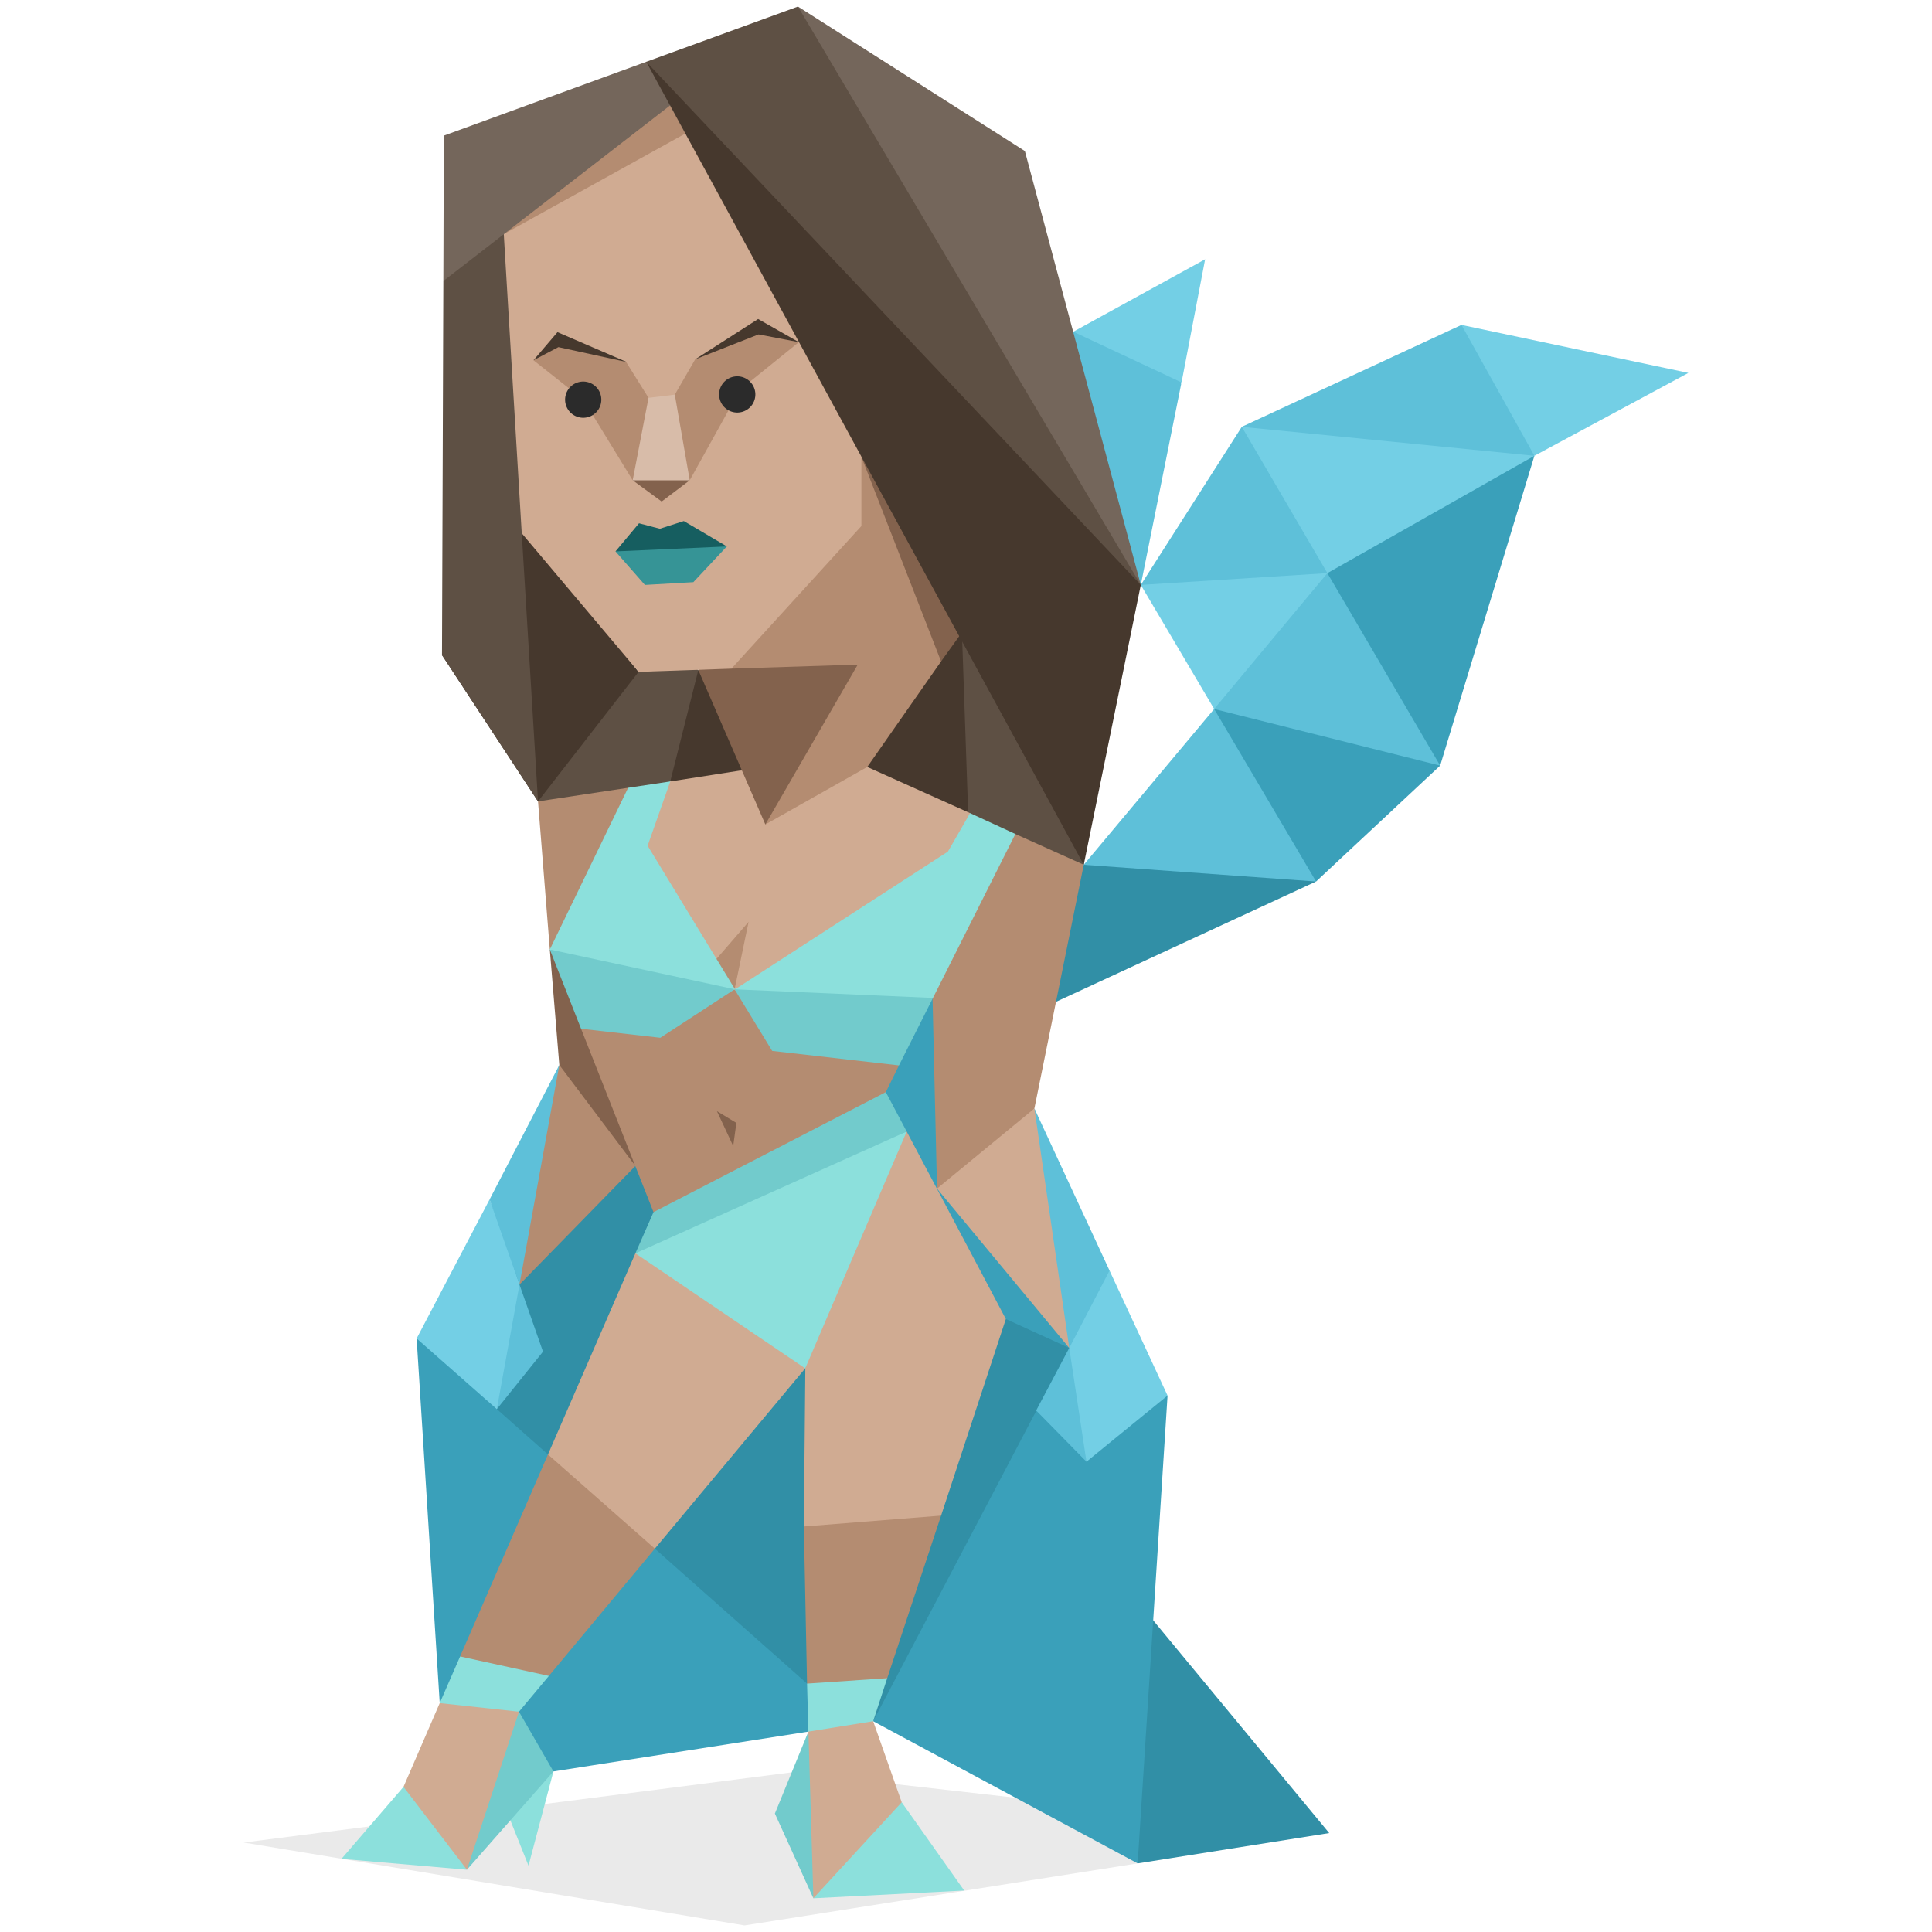 <svg id="Layer_1" data-name="Layer 1" xmlns="http://www.w3.org/2000/svg" viewBox="0 0 400 400"><defs><style>.cls-1{fill:#3aa0ba;}.cls-2{fill:#318fa6;}.cls-14,.cls-3{fill:#2b2b2b;}.cls-3{fill-opacity:0.1;}.cls-4{fill:#46382d;}.cls-5{fill:#5e5044;}.cls-6{fill:#72cbcc;}.cls-7{fill:#b48c71;}.cls-8{fill:#83624d;}.cls-9{fill:#5ec0d9;}.cls-10{fill:#8ce0dc;}.cls-11{fill:#d0ab92;}.cls-12{fill:#73cfe5;}.cls-13{fill:#74665b;}.cls-15{fill:#d8bca9;}.cls-16{fill:#369496;}.cls-17{fill:#165e60;}</style></defs><title>sentinels_ESFJ_famous_real_tyra_banks</title><g id="Layer_1-2" data-name="Layer_1"><g id="_377091400" data-name=" 377091400"><polygon class="cls-1" points="179.37 228.18 192.69 199.02 197.28 199.67 200.75 243.84 218.19 269.53 221.66 279.28 206.47 278.34 179.37 228.18"/><polygon class="cls-2" points="97.23 292.88 103.8 261.84 129.96 237.37 134.46 241.4 137.74 251.99 114.39 306.38 97.23 292.88"/><polygon class="cls-3" points="50.44 381.48 154.15 398.64 235.54 385.8 224.75 375.3 210.22 372.2 163.9 366.95 50.44 381.48"/><polygon class="cls-4" points="142.52 165.17 138.77 161.79 136.9 156.35 140.46 142.85 144.58 138.72 149.27 142.85 157.62 159.45 154.43 163.1 142.52 165.17"/><polygon class="cls-4" points="191.47 131.22 177.59 151.57 179.56 158.79 185.56 167.51 200.84 168.35 203.84 164.32 203.47 142.38 199.16 130.94 191.47 131.22"/><polygon class="cls-5" points="207.78 177.45 200.47 169.01 199.16 130.94 205.81 132.07 224.19 166.29 224.38 179.04 219.78 181.11 207.78 177.45"/><polygon class="cls-5" points="132.21 139.1 121.8 143.6 111.39 157.57 111.39 165.92 117.77 168.35 133.99 166.67 138.77 161.79 144.58 138.72 140.93 136 132.49 135.63 132.21 139.1"/><polygon class="cls-6" points="160.43 375.48 168.4 393.02 171.59 375.95 167.37 358.51 160.43 375.48"/><polygon class="cls-7" points="111.39 165.92 113.83 196.58 119.55 193.67 132.11 165.54 130.05 163.1 111.39 165.92"/><polygon class="cls-8" points="113.83 196.58 119.17 200.23 132.68 233.34 131.55 241.4 126.11 241.02 118.14 228.08 115.8 220.49 113.83 196.58"/><polygon class="cls-9" points="220.63 79.46 222.22 68.68 235.35 71.12 244.07 74.68 244.54 79.56 236.19 121.1 233.38 120.91 220.63 79.46"/><polygon class="cls-2" points="217.44 200.61 218.56 207.45 272.48 182.51 262.35 176.79 236.57 175.86 224.38 179.04 220.53 183.54 217.44 200.61"/><polygon class="cls-7" points="192.69 199.02 193.06 206.14 194 246.09 200.84 243.93 211.81 233.9 214.16 229.49 224.38 179.04 210.22 172.67 204.69 173.13 192.69 199.02"/><polygon class="cls-2" points="275.2 379.52 235.54 385.8 230.57 375.11 233.76 339.29 238.73 335.44 275.2 379.52"/><polygon class="cls-2" points="208.25 273.09 221.38 279.09 219.78 288.28 185.93 352.79 180.78 356.36 179.93 350.45 204.22 273.94 208.25 273.09"/><polygon class="cls-1" points="235.54 385.8 180.78 356.36 221.38 279.09 227.38 292.22 241.73 288.94 235.54 385.8"/><polygon class="cls-1" points="104.27 354.01 109.8 365.55 114.58 366.76 167.37 358.51 170.37 354.39 170.18 348.29 137.36 318.48 133.33 318.66 104.27 354.01"/><polygon class="cls-2" points="134.93 316.69 135.58 320.63 167.09 348.57 170.18 345.57 169.25 278.34 163.99 281.44 134.93 316.69"/><polygon class="cls-1" points="86.26 277.12 91.04 352.61 95.64 351.48 117.02 304.32 113.45 301.13 101.08 290.16 95.54 280.59 86.26 277.12"/><polygon class="cls-10" points="199.63 391.42 168.4 393.02 174.87 378.3 186.69 373.14 199.63 391.42"/><polygon class="cls-11" points="167.37 358.51 168.4 393.02 186.69 373.14 180.78 356.36 178.9 354.01 170.37 354.39 167.37 358.51"/><polygon class="cls-7" points="194.84 313.79 183.69 347.45 179.93 350.45 170.28 350.64 167.09 348.57 166.43 316.04 169.71 311.91 191.84 310.6 194.84 313.79"/><polygon class="cls-10" points="167.09 348.57 183.69 347.45 180.78 356.36 167.37 358.51 167.09 348.57"/><polygon class="cls-11" points="166.43 316.04 194.84 313.79 208.25 273.09 187.72 234.27 180.22 242.71 166.81 275.06 166.43 316.04"/><polygon class="cls-10" points="70.7 384.86 96.67 387.11 91.89 373.51 83.54 369.95 70.7 384.86"/><polygon class="cls-10" points="105.67 376.89 109.42 386.27 114.58 366.76 109.8 365.55 105.67 376.89"/><polygon class="cls-6" points="96.67 387.11 97.42 367.51 107.45 354.39 114.58 366.76 96.67 387.11"/><polygon class="cls-7" points="113.64 346.98 135.58 320.63 135.96 315.47 118.14 301.03 113.45 301.13 95.26 342.95 101.45 348.01 113.64 346.98"/><polygon class="cls-11" points="83.54 369.95 96.67 387.11 107.45 354.39 100.23 350.45 91.04 352.61 83.54 369.95"/><polygon class="cls-10" points="91.04 352.61 107.45 354.39 113.64 346.98 95.26 342.95 91.04 352.61"/><polygon class="cls-11" points="113.45 301.13 135.58 320.63 166.71 283.31 166.34 280.87 138.49 257.15 131.55 259.49 113.45 301.13"/><polygon class="cls-9" points="224.94 302.63 214.53 292.03 221.38 279.09 227.38 292.22 224.94 302.63"/><polygon class="cls-12" points="241.73 288.94 224.94 302.63 221.38 279.09 223.16 265.12 229.72 263.06 241.73 288.94"/><polygon class="cls-11" points="223.82 268.68 219.6 242.71 214.16 229.49 194 246.09 221.38 279.09 223.82 268.68"/><polygon class="cls-9" points="214.16 229.49 221.38 279.09 229.72 263.06 214.16 229.49"/><polygon class="cls-9" points="106.7 263.53 112.42 279.84 102.86 291.75 101.45 275.53 106.7 263.53"/><polygon class="cls-12" points="101.36 248.34 86.26 277.12 102.86 291.75 107.55 265.96 103.8 254.34 101.36 248.34"/><polygon class="cls-7" points="115.8 220.49 131.55 241.4 107.55 265.96 106.23 254.81 111.02 234.46 115.8 220.49"/><polygon class="cls-9" points="115.8 220.49 107.55 265.96 101.36 248.34 115.8 220.49"/><polygon class="cls-11" points="197.84 179.04 162.4 201.27 152.09 204.83 145.71 199.02 130.89 175.86 134.55 165.17 138.77 161.79 153.21 159.54 179.56 158.79 200.84 168.35 202.25 172.67 197.84 179.04"/><polygon class="cls-7" points="154.99 190.86 148.33 198.55 147.87 202.77 152.09 204.83 154.99 190.86"/><polygon class="cls-7" points="135.3 250.96 120.3 212.99 124.24 209.8 136.9 210.92 152.09 204.83 162.03 213.74 183.97 216.55 186.12 220.58 183.4 226.11 179.93 231.65 141.3 250.77 135.3 250.96"/><polygon class="cls-8" points="148.43 230.05 151.8 237.27 152.46 232.49 148.43 230.05"/><polygon class="cls-6" points="120.3 212.99 136.71 214.86 152.09 204.83 159.87 217.58 186.12 220.58 193.16 206.61 187.53 203.8 159.59 200.98 152.09 204.83 145.71 199.02 118.61 195.83 113.83 196.58 120.3 212.99"/><polygon class="cls-10" points="134.08 175.1 138.77 161.79 130.05 163.1 113.83 196.58 152.18 204.83 193.16 206.61 210.22 172.67 200.84 168.35 196.25 176.32 152.18 204.83 134.08 175.1"/><polygon class="cls-9" points="251.38 146.79 224.38 179.04 272.48 182.51 273.23 171.73 261.6 153.63 251.38 146.79"/><polygon class="cls-12" points="248.76 115.84 236.19 121.1 251.38 146.79 259.92 143.32 273.89 127.38 274.82 118.66 267.51 114.63 248.76 115.84"/><polygon class="cls-1" points="272.48 182.51 298.17 158.51 289.83 150.54 259.92 143.32 251.38 146.79 272.48 182.51"/><polygon class="cls-9" points="298.17 158.51 298.17 148.94 283.83 120.63 274.82 118.66 251.38 146.79 298.17 158.51"/><polygon class="cls-9" points="257.1 88.37 236.19 121.1 274.82 118.66 273.51 106.28 265.92 93.15 257.1 88.37"/><polygon class="cls-12" points="274.64 83.59 257.1 88.37 274.82 118.66 283.83 120.63 310.55 104.69 317.68 94.37 308.11 86.03 274.64 83.59"/><polygon class="cls-1" points="298.17 158.51 274.82 118.66 317.68 94.37 298.17 158.51"/><polygon class="cls-9" points="302.58 67.27 315.71 78.81 317.68 94.37 257.1 88.37 302.58 67.27"/><polygon class="cls-12" points="349.56 77.21 302.58 67.27 317.68 94.37 349.56 77.21"/><polygon class="cls-12" points="249.51 53.68 222.22 68.68 244.63 79.18 249.51 53.68"/><polygon class="cls-10" points="131.55 259.49 136.9 255.09 181.15 236.43 187.72 234.27 166.71 283.31 131.55 259.49"/><polygon class="cls-6" points="183.4 226.11 135.3 250.96 131.55 259.49 187.72 234.27 183.4 226.11"/><polygon class="cls-4" points="108.02 110.41 99.48 119.69 91.51 135.63 111.39 165.92 132.21 139.1 126.11 131.22 114.67 112.75 108.02 110.41"/><polygon class="cls-5" points="91.79 58.18 91.51 135.63 111.39 165.92 108.02 110.41 110.92 105.72 107.64 51.8 104.27 47.96 97.05 48.33 91.79 58.18"/><polygon class="cls-8" points="146.46 135.25 144.58 138.72 158.46 170.7 170.28 159.07 184.34 133.66 146.46 135.25"/><polygon class="cls-7" points="151.43 138.44 177.59 137.6 158.46 170.7 179.56 158.79 194.84 136.94 196.91 126.91 180.59 85.75 173 84.71 173.65 106.19 152.09 128.6 151.43 138.44"/><polygon class="cls-8" points="178.34 94.56 185.84 97.56 199.44 120.53 199.16 130.94 194.84 136.94 178.34 94.56"/><polygon class="cls-11" points="132.21 139.1 151.43 138.44 178.34 108.91 178.34 83.87 148.43 28.27 141.96 27.61 135.49 26.67 105.39 42.8 104.27 47.96 108.02 110.41 132.21 139.1"/><polygon class="cls-7" points="104.55 48.33 141.96 27.61 138.77 21.8 133.99 21.52 105.39 42.8 104.55 48.33"/><polygon class="cls-13" points="91.79 58.18 138.77 21.8 141.02 14.86 133.8 12.79 91.89 28.08 91.79 58.18"/><polygon class="cls-7" points="110.45 74.59 115.8 70.65 129.58 74.87 134.27 82.37 134.65 90.62 130.99 99.44 120.77 82.75 110.45 74.59"/><polygon class="cls-4" points="110.45 74.59 115.42 68.77 129.77 74.96 115.61 71.87 110.45 74.59"/><polygon class="cls-7" points="139.71 81.71 138.49 90.62 142.8 99.44 153.21 80.68 165.4 70.84 157.34 67.93 143.93 74.4 139.71 81.71"/><path class="cls-14" d="M152.51,77.92a3.75,3.75,0,1,1-3.62,3.86A3.74,3.74,0,0,1,152.51,77.92Z"/><polygon class="cls-4" points="156.96 66.05 165.4 70.84 157.05 69.24 143.93 74.4 156.96 66.05"/><path class="cls-14" d="M120.62,79A3.75,3.75,0,1,1,117,82.91,3.75,3.75,0,0,1,120.62,79Z"/><polygon class="cls-8" points="136.99 103.84 130.99 99.44 136.15 96.9 142.8 99.44 136.99 103.84"/><polygon class="cls-15" points="134.27 82.37 139.71 81.71 142.8 99.44 130.99 99.44 134.27 82.37"/><polygon class="cls-16" points="133.52 121.1 127.43 114.16 130.43 112.75 146.46 112.56 150.49 113.13 143.55 120.53 133.52 121.1"/><polygon class="cls-13" points="212.19 31.27 236.19 121.1 219.78 98.59 165.21 9.7 165.21 1.36 212.19 31.27"/><polygon class="cls-4" points="145.99 16.17 133.8 12.79 224.38 179.04 236.19 121.1 219.78 98.59 145.99 16.17"/><polygon class="cls-5" points="133.8 12.79 236.19 121.1 165.21 1.36 133.8 12.79"/><polygon class="cls-17" points="127.43 114.16 132.3 108.34 136.61 109.47 141.58 107.88 150.49 113.13 127.43 114.16"/></g></g></svg>